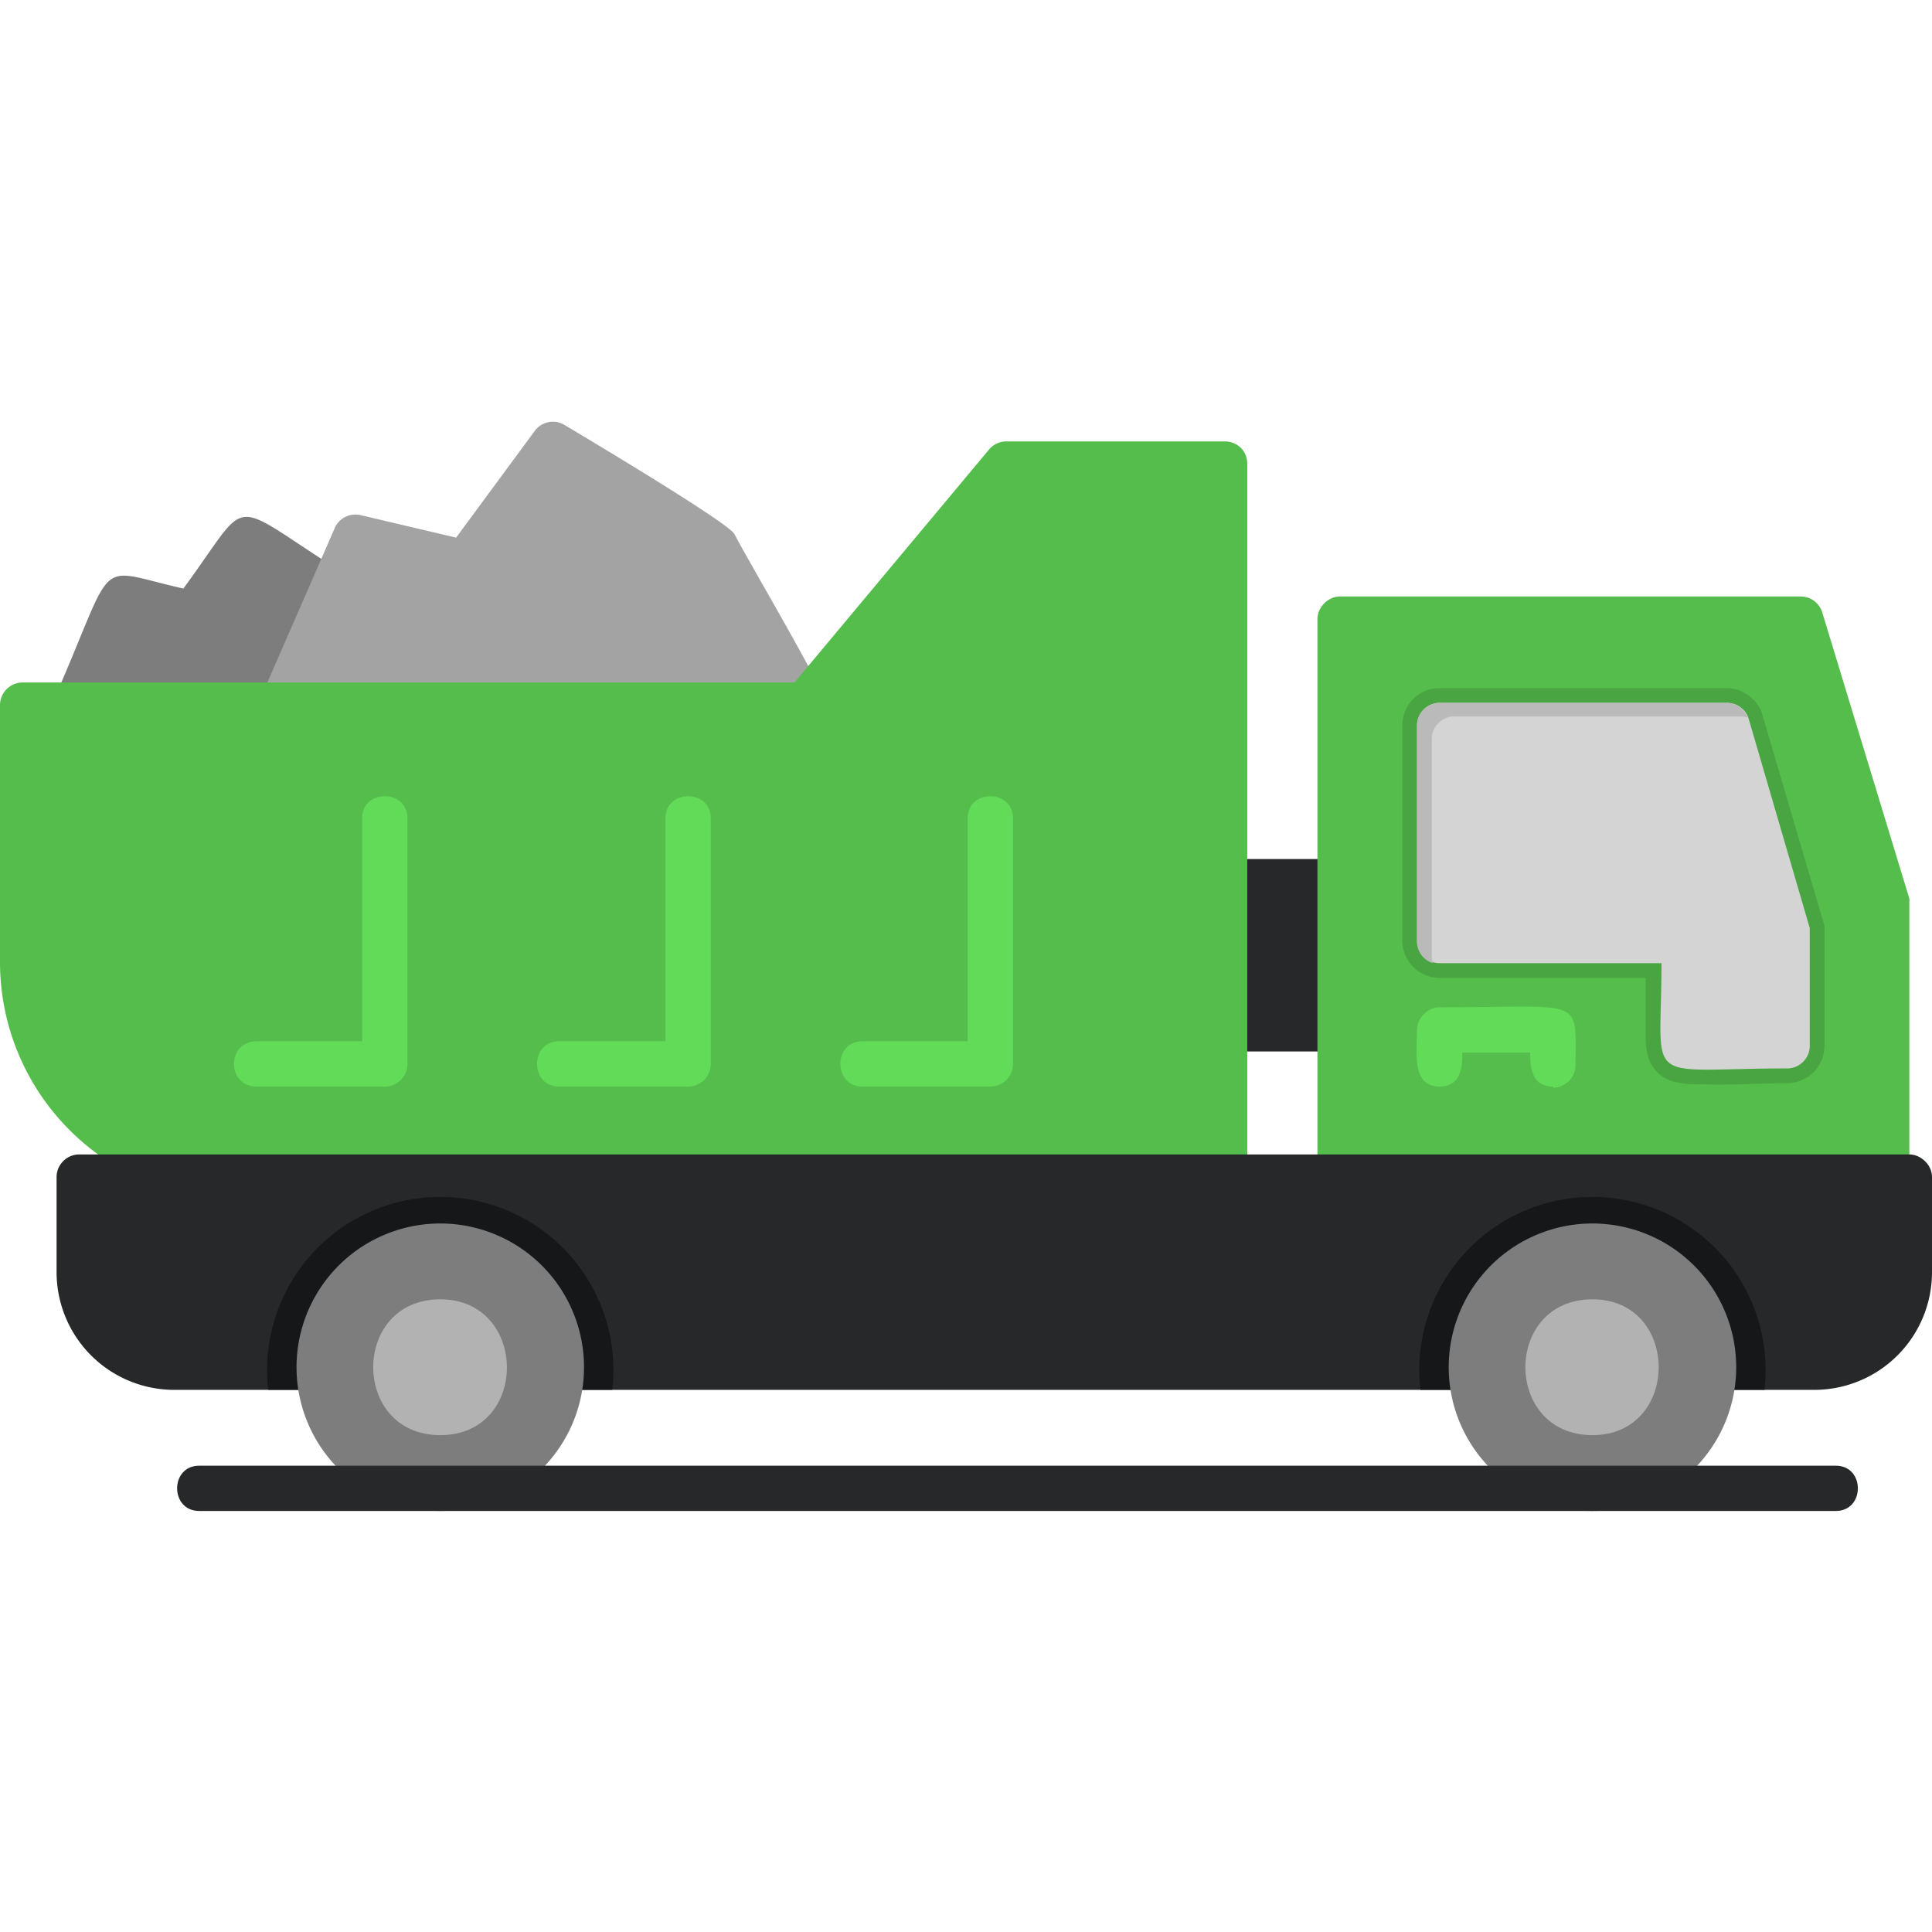 <svg xmlns="http://www.w3.org/2000/svg" version="1.1" xmlns:xlink="http://www.w3.org/1999/xlink" width="512" height="512" x="0" y="0" viewBox="0 0 1.707 1.707" style="enable-background:new 0 0 512 512" xml:space="preserve" fill-rule="evenodd" class=""><g><path fill="#7d7d7d" d="M.25.642H.067A.02.02 0 0 1 .049.615C.104.489.082.502.162.52.224.436.198.44.303.506A.02.02 0 0 1 .311.53l-.044.1A.02.02 0 0 1 .25.643z" opacity="1" data-original="#9499a4" class=""></path><path fill="#a3a3a3" d="M.711.642H.25A.02.02 0 0 1 .231.615L.296.466A.02.02 0 0 1 .318.455l.085.02.07-.095A.02.02 0 0 1 .498.375c.02.012.146.087.151.097.01.02.081.14.081.15a.02.02 0 0 1-.02.02z" opacity="1" data-original="#a1a7b3" class=""></path><path fill="#26282a" d="M1.184.929h-.102a.02.02 0 0 1-.02-.02v-.13c0-.01.01-.02.02-.02h.102c.01 0 .02.01.02.02v.13a.02.02 0 0 1-.02.02z" opacity="1" data-original="#5d5c8b" class=""></path><path fill="#55bd4c" d="M1.082 1.06H.21A.21.21 0 0 1 0 .85V.623c0-.011.009-.02.02-.02h.682L.874.397A.02.02 0 0 1 .889.39h.193c.011 0 .02.008.02.02v.63a.02.02 0 0 1-.02.02zM1.667 1.06h-.483a.02.02 0 0 1-.02-.02V.547c0-.01.009-.02.02-.02h.407a.02.02 0 0 1 .019.014l.077.253v.246a.02.02 0 0 1-.02.02z" opacity="1" data-original="#faba3e" class=""></path><path fill="#49a541" d="M1.454.864h-.182a.033.033 0 0 1-.033-.033v-.19c0-.018.014-.033.033-.033h.253c.015 0 .028.01.032.023l.055.187v.106a.033.033 0 0 1-.033.033c-.025 0-.05.002-.075.001-.013 0-.03 0-.04-.011-.01-.01-.01-.024-.01-.036V.864z" opacity="1" data-original="#fba738" class=""></path><path fill="#d4d4d4" d="M1.58.944c-.131 0-.112.018-.112-.093h-.196a.02.02 0 0 1-.02-.02v-.19c0-.011.009-.02.02-.02h.253a.02.02 0 0 1 .02.014l.054.185v.104a.02.02 0 0 1-.02.02z" opacity="1" data-original="#e5e2ff" class=""></path><g fill="#fbd280"><path d="M1.372.96c-.02 0-.02-.02-.02-.03h-.06c0 .01 0 .03-.02.03-.025 0-.02-.03-.02-.05 0-.01.009-.02.02-.02.129 0 .12-.01.12.051a.02.02 0 0 1-.02.02zM.34.96H.227C.2.96.2.92.227.92H.32V.723c0-.026.04-.026.04 0V.94a.02.02 0 0 1-.02.02zM.607.96H.494C.468.96.468.92.494.92h.094V.723c0-.026.04-.026.04 0V.94a.02.02 0 0 1-.02.02zM.875.96H.762C.736.96.736.92.762.92h.093V.723c0-.026.04-.026.04 0V.94a.02.02 0 0 1-.02.02z" fill="#62dc58" opacity="1" data-original="#fbd280" class=""></path></g><path fill="#bababa" d="M1.265.653c0-.011.009-.02.02-.02h.253a.02.02 0 0 1 .006.001.02.02 0 0 0-.019-.013h-.253a.02.02 0 0 0-.02.02v.19a.02.02 0 0 0 .014.02.02.02 0 0 1-.001-.007V.653z" opacity="1" data-original="#c8c4f7" class=""></path><path fill="#26282a" d="M1.603 1.228h-.09a.02.02 0 0 1-.02-.02c0-.115-.173-.115-.173 0a.02.02 0 0 1-.02.02H.496a.02.02 0 0 1-.02-.02c0-.115-.174-.115-.174 0a.02.02 0 0 1-.02.02H.154a.104.104 0 0 1-.104-.104V1.04c0-.011.009-.02.02-.02h1.617c.01 0 .02.009.02.02v.084a.104.104 0 0 1-.104.104z" opacity="1" data-original="#5d5c8b" class=""></path><path fill="#161719" d="M1.559 1.228h-.045a.02.02 0 0 1-.02-.02c0-.115-.174-.115-.174 0a.02.02 0 0 1-.02.02h-.045a.153.153 0 1 1 .304 0zm-1.018 0H.496a.02.02 0 0 1-.02-.02c0-.115-.174-.115-.174 0a.02.02 0 0 1-.02.02H.237a.153.153 0 1 1 .304 0z" opacity="1" data-original="#55547a" class=""></path><g fill="#9499a4"><path d="M1.407 1.335a.127.127 0 1 1 0-.254.127.127 0 0 1 0 .254zM.389 1.335a.127.127 0 1 1 0-.254.127.127 0 0 1 0 .254z" fill="#7d7d7d" opacity="1" data-original="#9499a4" class=""></path></g><path fill="#b2b2b2" d="M1.407 1.268c-.079 0-.079-.12 0-.12.078 0 .078.12 0 .12zM.389 1.268c-.079 0-.079-.12 0-.12.078 0 .079.12 0 .12z" opacity="1" data-original="#aab0bb" class=""></path><path fill="#26282a" d="M1.62 1.335H.176c-.026 0-.026-.04 0-.04h1.446c.026 0 .026.04 0 .04z" opacity="1" data-original="#5d5c8b" class=""></path></g></svg>